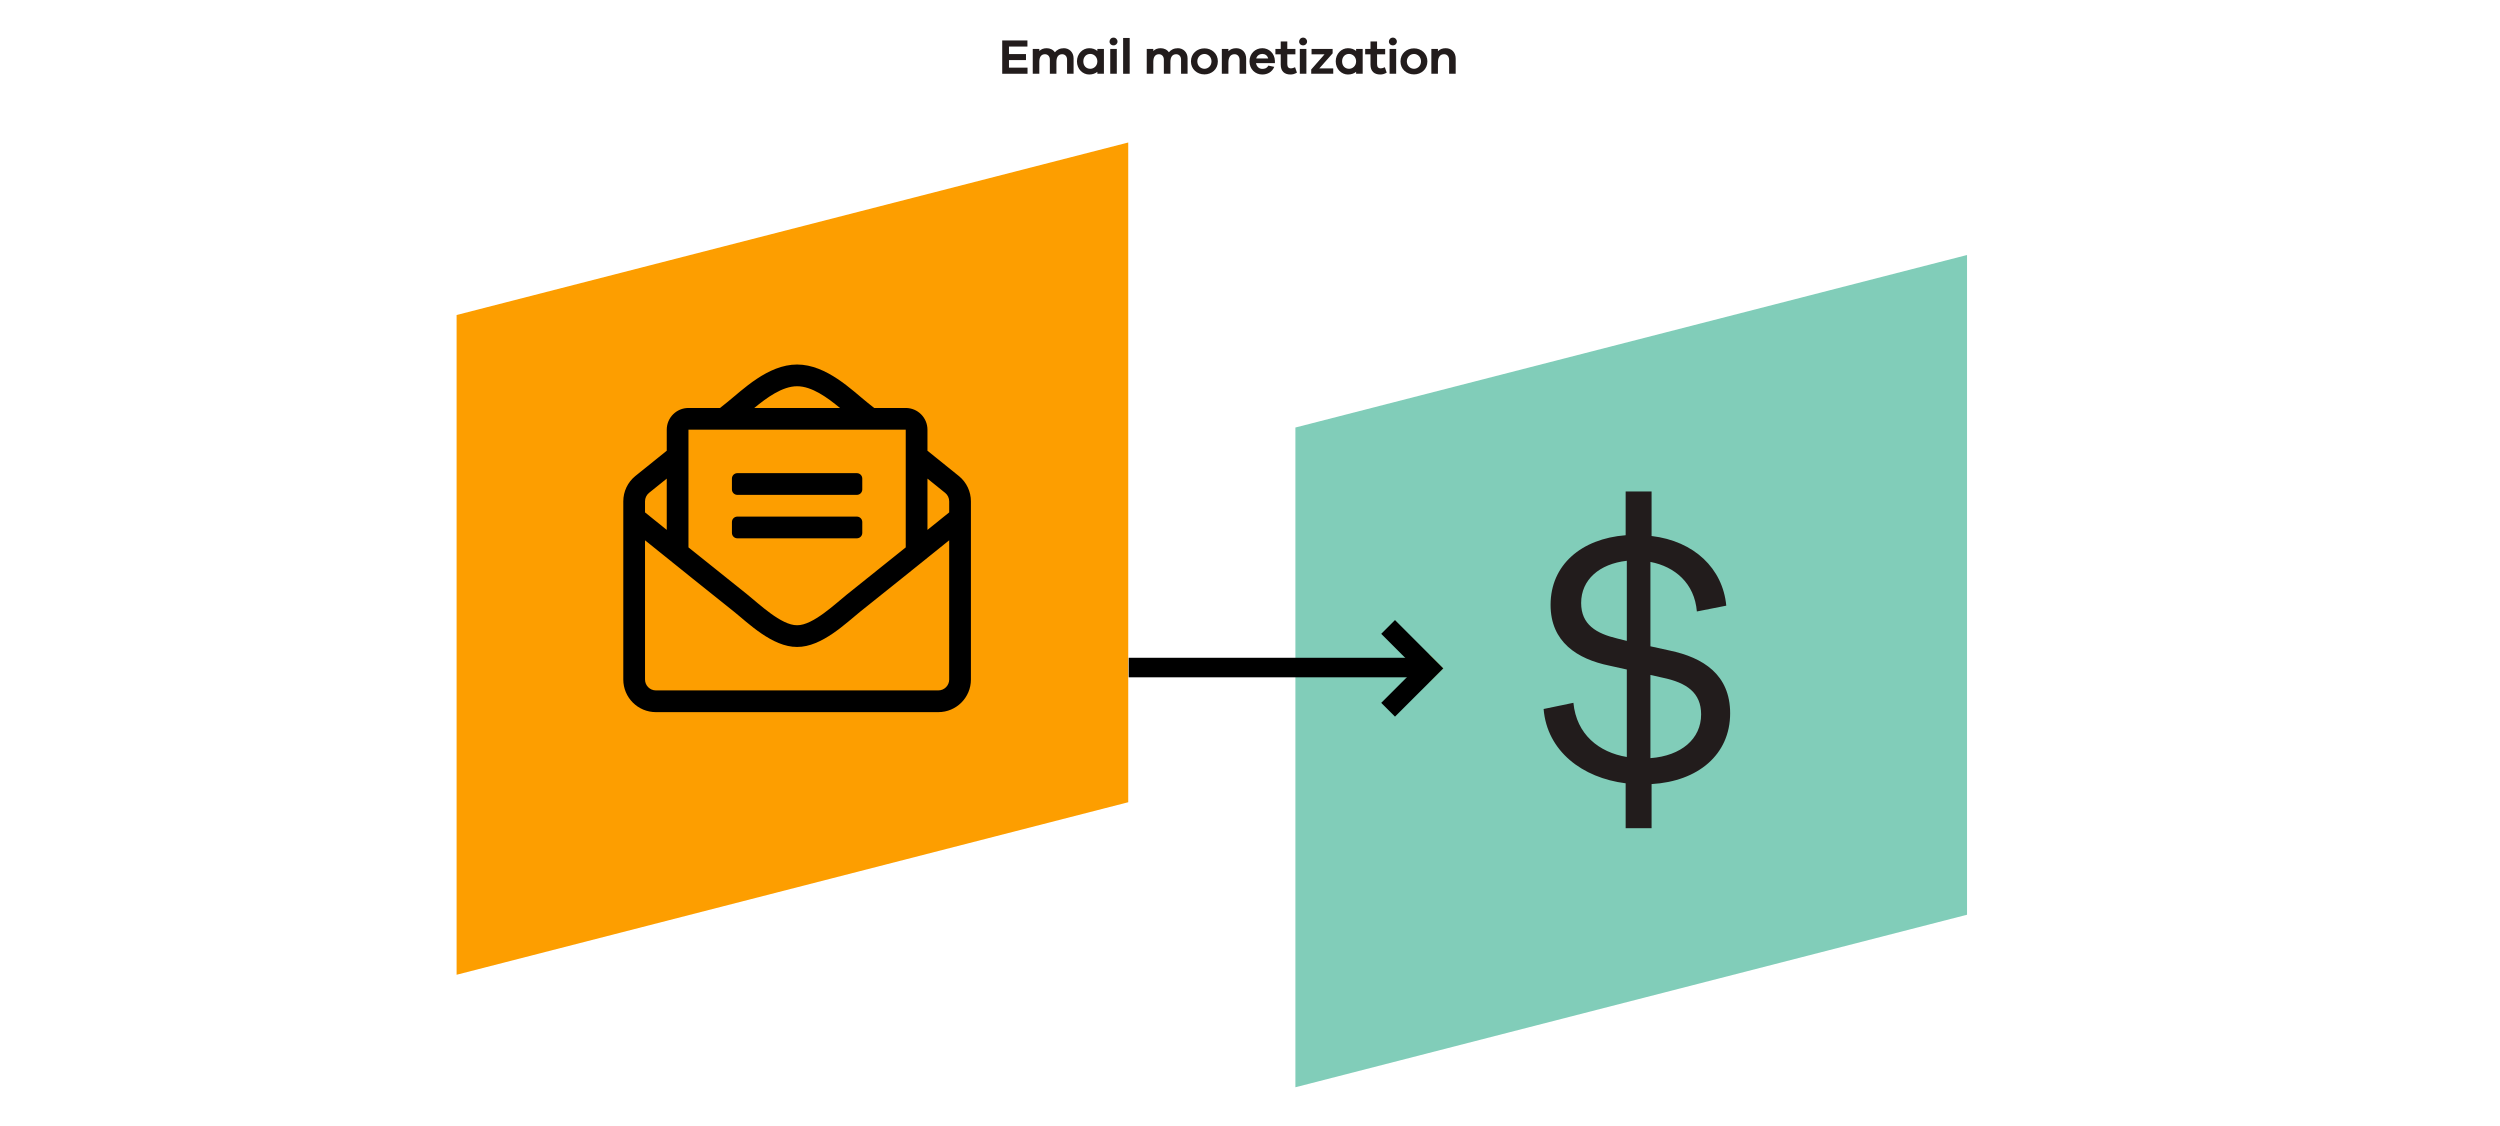 <?xml version="1.0" encoding="utf-8"?>
<!-- Generator: Adobe Illustrator 28.0.0, SVG Export Plug-In . SVG Version: 6.00 Build 0)  -->
<svg version="1.1" id="Layer_1" xmlns="http://www.w3.org/2000/svg" xmlns:xlink="http://www.w3.org/1999/xlink" x="0px" y="0px"
	 width="840px" height="378.302px" viewBox="0 0 840 378.302" style="enable-background:new 0 0 840 378.302;" xml:space="preserve"
	>
<style type="text/css">
	.st0{fill:#FD9E00;}
	.st1{fill:#81CDB9;}
	.st2{fill:#221C1C;}
	.st3{fill:#FFA100;}
</style>
<polygon id="Path-Copy-2" class="st0" points="153.418,327.516 153.418,105.843 379.088,47.876 379.088,269.549 "/>
<polygon id="Path-Copy" class="st1" points="435.252,365.318 435.252,143.646 660.922,85.679 660.922,307.352 "/>
<g>
	<path class="st2" d="M345.249,24.785h-8.505V13.59h8.471v2.055h-6.199v2.523h5.714v2.021h-5.714v2.54h6.232V24.785z"/>
	<path class="st2" d="M360.722,19.572v5.213h-2.189v-4.762c0-1.12-0.718-1.805-1.637-1.805c-1.169,0-1.938,0.802-1.938,2.557v4.01
		h-2.205v-4.762c0-1.12-0.719-1.805-1.638-1.805c-1.169,0-1.905,0.802-1.905,2.557v4.01h-2.206v-8.338h2.206v0.686
		c0.585-0.585,1.404-0.936,2.49-0.936c1.119,0,2.139,0.484,2.74,1.37c0.685-0.853,1.704-1.37,3.041-1.37
		C359.218,16.197,360.722,17.534,360.722,19.572z"/>
	<path class="st2" d="M370.916,24.785h-2.206v-0.651c-0.702,0.567-1.621,0.902-2.757,0.902c-2.122,0-4.093-1.788-4.093-4.411
		s1.971-4.428,4.093-4.428c1.136,0,2.055,0.334,2.757,0.919v-0.669h2.206V24.785z M368.71,20.625c0-1.537-1.186-2.507-2.373-2.507
		c-1.336,0-2.339,0.97-2.339,2.507s1.002,2.489,2.339,2.489C367.524,23.114,368.71,22.162,368.71,20.625z"/>
	<path class="st2" d="M375.479,13.958c0,0.735-0.568,1.287-1.337,1.287c-0.785,0-1.336-0.552-1.336-1.287
		c0-0.701,0.551-1.32,1.336-1.32C374.911,12.637,375.479,13.256,375.479,13.958z M373.04,24.785v-8.338h2.206v8.338H373.04z"/>
	<path class="st2" d="M377.367,24.785v-12.03h2.206v12.03H377.367z"/>
	<path class="st2" d="M399.022,19.572v5.213h-2.189v-4.762c0-1.12-0.718-1.805-1.637-1.805c-1.169,0-1.938,0.802-1.938,2.557v4.01
		h-2.205v-4.762c0-1.12-0.719-1.805-1.638-1.805c-1.169,0-1.905,0.802-1.905,2.557v4.01h-2.206v-8.338h2.206v0.686
		c0.585-0.585,1.404-0.936,2.49-0.936c1.119,0,2.139,0.484,2.74,1.37c0.685-0.853,1.704-1.37,3.041-1.37
		C397.519,16.197,399.022,17.534,399.022,19.572z"/>
	<path class="st2" d="M409.2,20.625c0,2.623-2.055,4.377-4.495,4.377c-2.49,0-4.544-1.754-4.544-4.377s2.055-4.378,4.544-4.378
		C407.145,16.247,409.2,18.001,409.2,20.625z M407.061,20.625c0-1.554-1.203-2.49-2.356-2.49c-1.203,0-2.406,0.937-2.406,2.49
		s1.203,2.489,2.406,2.489C405.858,23.114,407.061,22.178,407.061,20.625z"/>
	<path class="st2" d="M418.708,19.706v5.079h-2.206v-4.611c0-1.17-0.668-1.955-1.688-1.955c-1.253,0-2.072,0.835-2.072,2.874v3.692
		h-2.206v-8.338h2.206v0.752c0.652-0.651,1.521-1.002,2.624-1.002C417.372,16.197,418.708,17.633,418.708,19.706z"/>
	<path class="st2" d="M428.367,21.209h-6.349c0.217,1.202,1.069,1.938,2.089,1.938c0.651,0,1.47-0.083,2.072-1.103l1.971,0.418
		c-0.735,1.737-2.222,2.573-4.043,2.573c-2.356,0-4.277-1.788-4.277-4.411s1.921-4.428,4.311-4.428c2.222,0,4.144,1.721,4.227,4.261
		V21.209z M422.085,19.655h4.027c-0.284-1.069-1.086-1.537-1.972-1.537C423.305,18.118,422.353,18.62,422.085,19.655z"/>
	<path class="st2" d="M435.771,24.417c-0.869,0.468-1.471,0.618-2.172,0.618c-1.972,0-3.275-1.036-3.275-3.325v-3.459h-1.788v-1.805
		h1.788v-2.522h2.206v2.522h2.724v1.805h-2.724v3.292c0,1.002,0.485,1.437,1.22,1.437c0.384,0,0.953-0.167,1.387-0.4L435.771,24.417
		z"/>
	<path class="st2" d="M439.18,13.958c0,0.735-0.568,1.287-1.337,1.287c-0.785,0-1.336-0.552-1.336-1.287
		c0-0.701,0.551-1.32,1.336-1.32C438.611,12.637,439.18,13.256,439.18,13.958z M436.74,24.785v-8.338h2.206v8.338H436.74z"/>
	<path class="st2" d="M447.969,24.785h-7.402v-1.437l4.478-5.097h-4.361v-1.805h7.084v1.471l-4.478,5.062h4.679V24.785z"/>
	<path class="st2" d="M457.861,24.785h-2.206v-0.651c-0.702,0.567-1.621,0.902-2.757,0.902c-2.122,0-4.093-1.788-4.093-4.411
		s1.971-4.428,4.093-4.428c1.136,0,2.055,0.334,2.757,0.919v-0.669h2.206V24.785z M455.656,20.625c0-1.537-1.186-2.507-2.373-2.507
		c-1.336,0-2.339,0.97-2.339,2.507s1.002,2.489,2.339,2.489C454.47,23.114,455.656,22.162,455.656,20.625z"/>
	<path class="st2" d="M465.933,24.417c-0.869,0.468-1.471,0.618-2.172,0.618c-1.972,0-3.275-1.036-3.275-3.325v-3.459h-1.788v-1.805
		h1.788v-2.522h2.206v2.522h2.724v1.805h-2.724v3.292c0,1.002,0.485,1.437,1.22,1.437c0.384,0,0.953-0.167,1.387-0.4L465.933,24.417
		z"/>
	<path class="st2" d="M469.342,13.958c0,0.735-0.568,1.287-1.337,1.287c-0.785,0-1.336-0.552-1.336-1.287
		c0-0.701,0.551-1.32,1.336-1.32C468.774,12.637,469.342,13.256,469.342,13.958z M466.903,24.785v-8.338h2.206v8.338H466.903z"/>
	<path class="st2" d="M479.602,20.625c0,2.623-2.055,4.377-4.495,4.377c-2.49,0-4.544-1.754-4.544-4.377s2.055-4.378,4.544-4.378
		C477.547,16.247,479.602,18.001,479.602,20.625z M477.463,20.625c0-1.554-1.203-2.49-2.356-2.49c-1.203,0-2.406,0.937-2.406,2.49
		s1.203,2.489,2.406,2.489C476.26,23.114,477.463,22.178,477.463,20.625z"/>
	<path class="st2" d="M489.11,19.706v5.079h-2.206v-4.611c0-1.17-0.668-1.955-1.688-1.955c-1.253,0-2.072,0.835-2.072,2.874v3.692
		h-2.206v-8.338h2.206v0.752c0.652-0.651,1.521-1.002,2.624-1.002C487.774,16.197,489.11,17.633,489.11,19.706z"/>
</g>
<g>
	<path class="st2" d="M554.932,263.451v14.824h-8.712v-15.084c-14.564-1.821-26.397-10.793-27.568-24.967l10.013-2.081
		c1.041,10.663,8.583,16.645,17.945,18.205v-29.388l-5.852-1.301c-10.793-2.211-19.765-7.933-19.765-20.416
		c0-13.394,10.273-22.235,25.227-23.406v-14.693h8.712v14.954c14.304,1.69,23.927,10.923,25.097,23.406l-9.883,1.95
		c-0.78-9.492-7.412-15.084-15.604-16.645v28.348l6.501,1.431c11.183,2.341,20.286,8.062,20.286,21.065
		C581.33,253.568,570.537,262.541,554.932,263.451z M546.61,188.421c-9.232,1.04-15.344,6.371-15.344,14.174
		c0,7.281,5.071,10.272,12.223,11.963l3.121,0.78V188.421z M554.542,254.738c10.402-0.78,17.034-6.501,17.034-14.693
		c0-7.282-4.811-10.663-13.003-12.354l-4.031-0.91V254.738z"/>
</g>
<path d="M289.727,179.052v-3.65c0-1.008-0.817-1.825-1.825-1.825h-40.15c-1.008,0-1.825,0.817-1.825,1.825v3.65
	c0,1.008,0.817,1.825,1.825,1.825h40.15C288.91,180.877,289.727,180.061,289.727,179.052z M247.752,166.277h40.15
	c1.008,0,1.825-0.817,1.825-1.825v-3.65c0-1.008-0.817-1.825-1.825-1.825h-40.15c-1.008,0-1.825,0.817-1.825,1.825v3.65
	C245.927,165.461,246.744,166.277,247.752,166.277z M322.255,160.009c-0.452-0.372-5.062-4.086-10.628-8.562v-7.07
	c0-4.031-3.269-7.3-7.3-7.3h-10.601c-0.942-0.755-1.759-1.405-2.327-1.857c-5.042-4.031-13.662-12.743-23.572-12.743
	c-9.857,0-18.396,8.605-23.574,12.743c-0.577,0.459-1.392,1.111-2.327,1.857h-10.599c-4.031,0-7.3,3.269-7.3,7.3v7.067
	c-5.594,4.496-10.209,8.215-10.603,8.539c-2.53,2.079-3.996,5.182-3.997,8.457v59.887c0,6.048,4.902,10.95,10.95,10.95h94.9
	c6.048,0,10.95-4.902,10.95-10.95v-59.88C326.227,165.182,324.771,162.087,322.255,160.009L322.255,160.009z M267.827,129.778
	c4.966,0,10.184,3.814,14.404,7.3h-28.798C257.659,133.594,262.881,129.778,267.827,129.778z M231.327,144.378h73v39.545
	c-7.375,5.931-14.897,11.963-19.753,15.818c-3.844,3.064-11.45,10.421-16.747,10.336c-5.295,0.087-12.903-7.273-16.747-10.339
	c-4.857-3.855-12.373-9.885-19.753-15.818V144.378z M216.727,168.44c0-1.095,0.486-2.124,1.332-2.82
	c0.283-0.233,2.651-2.14,5.968-4.809v17.235c-2.63-2.117-5.135-4.136-7.3-5.881V168.44z M318.927,228.327
	c0,2.012-1.638,3.65-3.65,3.65h-94.9c-2.012,0-3.65-1.638-3.65-3.65v-46.786c9.752,7.857,22.655,18.232,29.811,23.912
	c4.674,3.732,12.944,11.983,21.289,11.922c8.315,0.059,16.487-8.089,21.286-11.922c7.165-5.687,20.059-16.058,29.814-23.914V228.327
	z M318.927,172.165c-2.195,1.768-4.624,3.728-7.3,5.883v-17.233c3.294,2.651,5.658,4.556,5.977,4.818
	c0.842,0.696,1.323,1.72,1.323,2.813V172.165z"/>
<g id="Layer_2_00000016072433311404205040000003700843288651308194_">
	<g id="Layer_1-2_00000158719412772664280810000005593408320570807692_">
		<rect x="379.247" y="221.013" width="98.038" height="6.564"/>
		<polygon points="468.718,240.79 464.089,236.162 475.677,224.574 464.089,212.971 468.718,208.342 480.305,219.946 
			484.95,224.574 480.321,229.203 		"/>
		<polygon class="st3" points="480.338,229.219 480.321,229.203 484.95,224.574 484.966,224.591 		"/>
		<polygon class="st3" points="484.95,224.574 480.305,219.946 480.338,219.913 484.966,224.558 		"/>
	</g>
</g>
</svg>

